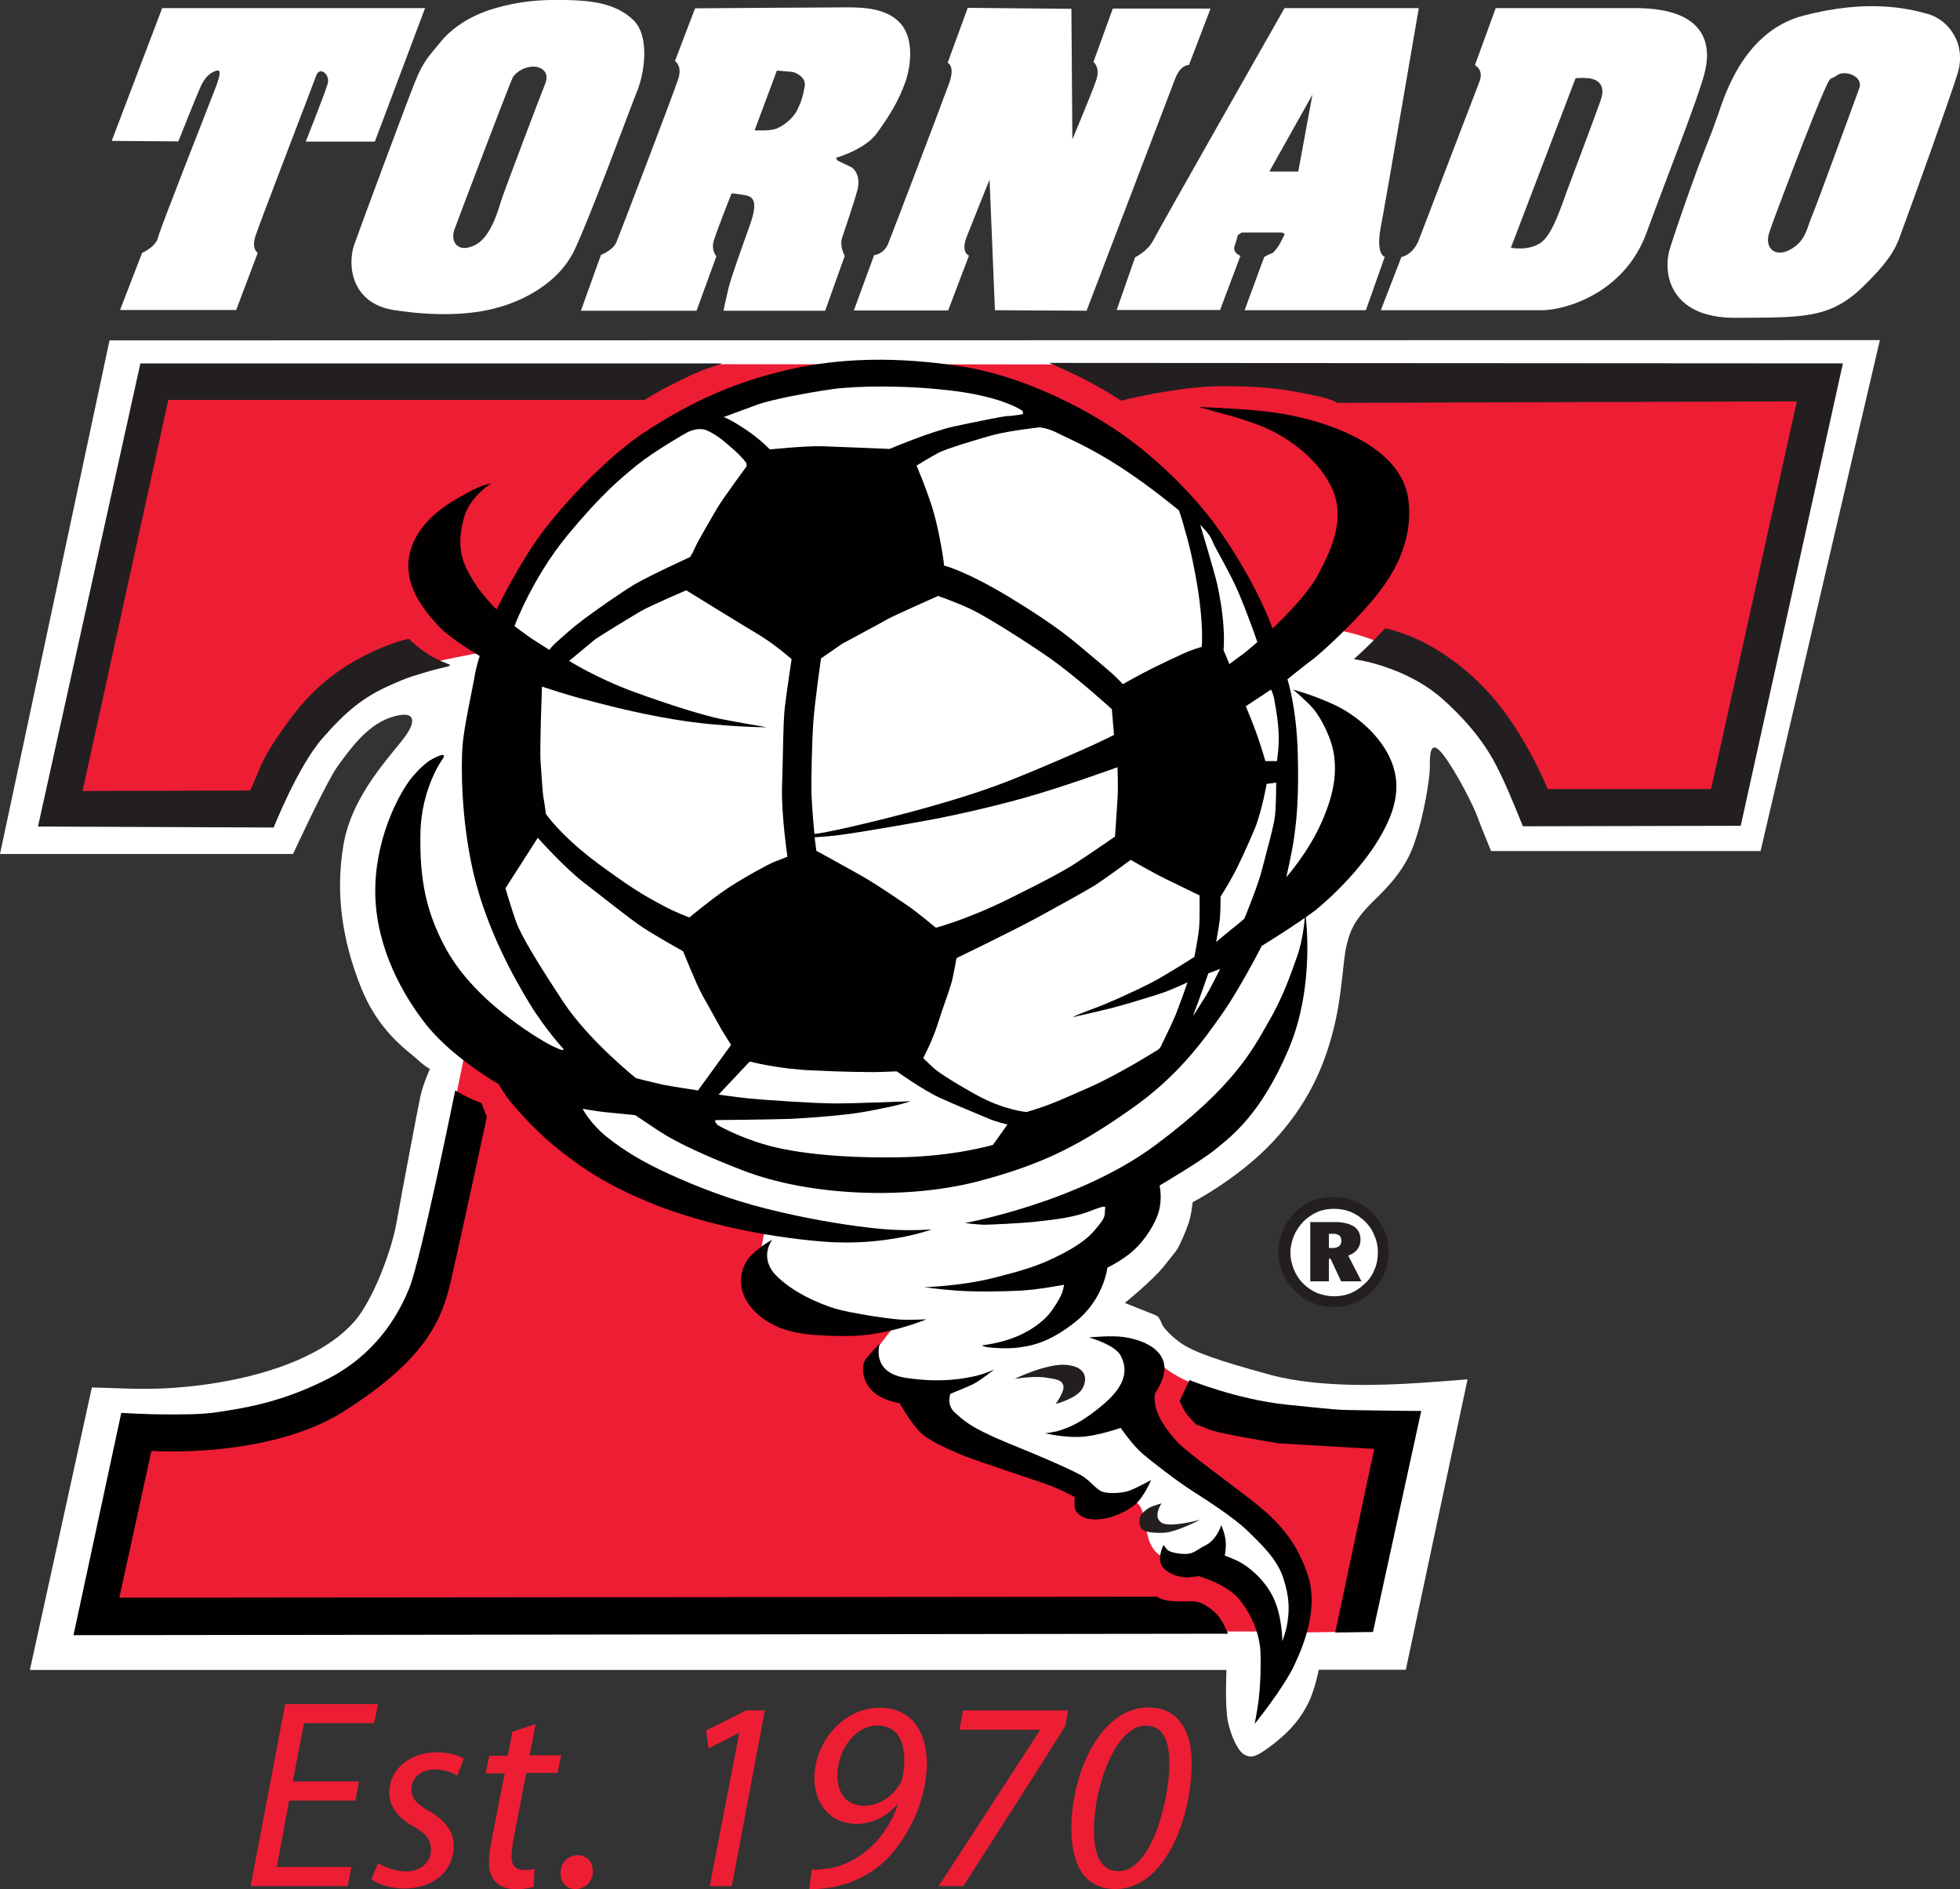 <svg xmlns="http://www.w3.org/2000/svg" xmlns:xlink="http://www.w3.org/1999/xlink" id="Layer_2_00000122715310050748877720000001057295898964535734_" x="0px" y="0px" viewBox="0 0 800 770.9" style="enable-background:new 0 0 800 770.9;" xml:space="preserve"><rect x="0" y="0" width="800" height="770.9" fill="#333333" stroke="none"/><style type="text/css">	.st0{fill:#231F20;}	.st1{fill:#FFFFFF;}	.st2{fill:#ED1D34;}	.st3{fill:#020000;}</style><g id="Layer_1-2">	<g>		<path class="st0" d="M535.6,490.1c-2.8,1.1-5.1,2.7-7.1,4.8c-2.1,2.2-3.8,4.7-4.9,7.4c-1.2,2.7-1.8,5.6-1.8,8.6s0.6,5.8,1.7,8.5   c1.1,2.8,2.8,5.1,4.9,7.3c2.2,2.2,4.6,3.8,7.3,5c2.7,1.1,5.6,1.7,8.5,1.7s5.8-0.5,8.7-1.7c2.7-1.1,5.2-2.8,7.4-5   c2.1-2.1,3.7-4.4,4.8-7.1c1-2.7,1.7-5.5,1.7-8.6s-0.6-5.9-1.7-8.7c-1.2-2.7-2.7-5.1-4.8-7.3c-2.2-2.1-4.6-3.7-7.3-4.8   c-2.7-1.1-5.6-1.7-8.7-1.7S538.3,489,535.6,490.1L535.6,490.1z"/>		<path class="st1" d="M44.7,138.9L0,348.5h119.6c0,0,13.5-29.2,18.2-35.8c4.8-6.6,11.8-16.5,21.3-19.8c9.6-3.3,11.6,0.3,6.2,7.7   c-5.3,7.4-21.6,23.5-25.1,44.1c-3.5,20.6-0.2,39.7,7,57.9c7.1,18.2,19.1,26.1,23,29.6c3.8,3.5,5.3,4,5.3,4s-2.9,6.3-4,11.6   c-1.1,5.3-7.4,38.4-9.6,50.9c-2.2,12.4-9.9,32.1-17.1,40.4c-7.1,8.2-20,16.7-43,22.5c-23,5.6-42.1,5.3-48.7,5.1   c-6.7-0.2-15.6-0.5-15.6-0.5L12.2,681.5h488.4c0,0-0.7,15.1,0.6,21.1c1.3,6.1,4.2,12.2,6.8,13.5c2.6,1.2,4,1.6,11.8-4.4   c7.7-6,11.4-11.2,14.1-16.5c2.7-5.3,4.4-13.8,4.4-13.8h35.5l25.2-118.5c0,0-18.5,1.5-25.4,1.8c-7.1,0.3-34.4,2-55.3-3.7   c-21-5.7-31.8-9.5-36.7-13.2c-5-3.6-7-6.8-7-6.8l-0.9-2l-1-1.7l-1.1-0.6l-12.5-5c0,0,11.2-9,16-15c4.8-6.1,5-5.9,6.6-9.2   c1.6-3.3,3.5-8.1,4-10.3c0.6-2.2,1.1-6.6,1.1-6.6s18.5-9.5,32.7-24.6c14.1-15.1,20.7-30.1,24.6-45.2c3.9-15,3.9-28.9,5.6-35.3   c1.5-6.4,3.7-10.6,10.4-17.3c6.8-6.6,13.6-13.6,17.2-24.2c3.8-10.6,6.3-26.2,6.3-30.7s-0.2-12.5,5.3-5.5c5.5,7,12.7,21.5,14,25.2   c1.3,3.6,5.7,14.3,5.7,14.3h110l48.7-208.5L44.7,138.9L44.7,138.9z"/>		<path class="st2" d="M59.2,148.5l691.4,0.4l-41.2,187l-82.7-0.3c0,0-7.3-31.3-22.6-46.3c-15.5-15-39.8-29.8-59.6-32.3   c-19.8-2.6-29,0.7-29,0.7s-8.5-32-34.5-55.5c-26.1-23.5-61-43.7-88.2-47.7c-27.2-4.1-59.5-0.7-76.8,4   c-17.2,4.8-51.4,16.5-73.1,41.2c-21.7,24.6-32,41.8-34.5,48.1c-2.6,6.2-9.2,18-9.2,18s-23.2,4-32.7,7.3   c-9.6,3.3-26.1,12.5-33.4,20.9c-7.4,8.5-18.8,27.5-20.2,32c-1.5,4.4-3.7,10.7-3.7,10.7H17.7L59.2,148.5L59.2,148.5z"/>		<path class="st3" d="M393.9,499.1c0,0,46.3-8.4,77.7-31.8c31.4-23.3,39.5-38.6,45.5-49.1c6.1-10.4,8.8-18,12.1-27.2   c3.3-9.2,3.5-18.9,3.5-18.9s4.6,29.4-6.8,56.2c-11.4,26.8-23.7,35.7-29.4,40.4c-5.7,4.8-23.2,15.1-23.2,15.1s1.7,7-1.5,13.8   c-3.1,6.8-8,12.3-12.3,15.2c-4.2,3-7.5,4.5-7.5,4.5s-1.4,12.8-12.9,22c-11.4,9.2-19.3,10.1-24.2,10.7c-5,0.5-10.1,0-11.7-0.2   c-1.6-0.2-2.4-0.8-2.4-0.8s7.7-0.7,14.9-3.9c7.1-3.1,11.8-7.5,13.9-10.7c2.2-3.1,3.6-5.9,3.9-6.8c0.4-0.9,0.8-3.3,0.8-3.3   s-10.4,2-17.9,2.4c-7.5,0.4-18.7,0.5-25.7,0c-7-0.5-13.4-1.4-13.4-1.4s15.1-0.5,27.8-3.7c12.6-3.2,19.1-5,28.8-10.1   c9.7-5.1,12.3-8.6,14.9-11.9c2.6-3.3,2-3.9,2.2-5.7c0.2-1.8,1-2.4-6.8,0.6c-7.7,2.9-18,3.6-22.8,4.2c-4.8,0.5-17.6,1.1-19.8,1.1   S393.8,499.1,393.9,499.1L393.9,499.1z"/>		<path class="st2" d="M190,428.4c0,0-17.2,85.3-20.6,93.7c-3.3,8.4-12.5,35.7-40.8,46.3c-28.3,10.7-42.3,12.9-54.7,12.9   s-22.4-0.7-22.4-0.7l-19.8,85.2h483.8L500.4,643l-13.6-3.3l-7.4-2.2l-3.6-1.8c0,0-5.5-0.8-7.4-9.2c-1.8-8.5-1.8-11.4-4.8-13.6   c-2.8-2.2-10.2-1.8-10.2-1.8l-12.5-0.8c0,0-7.3-5.5-8.8-6.2c-1.4-0.8-53.9-27.6-57.6-31.3c-3.7-3.7-20.2-13.6-20.2-13.6l1.5-6.2   l9.2-11.8l-27.5-0.7l-17.7-6.2c0,0-10.3-15.1-10.3-16.9c0-1.9,2.9-16.9,2.9-16.9s-33-6.6-51-17.3c-18-10.6-40.4-32.7-40.4-32.7   l-8.8-10.3L190,428.4L190,428.4z"/>		<path class="st3" d="M315.2,505.9c0,0-5.5,7,1.3,14.3c6.9,7.3,18.4,12,24.3,13.8c5.8,1.8,23.8,4.6,28.6,4.6s8.7-0.2,8.7-0.2   s-16,6.8-32,6.8s-28.6-0.7-37.9-9.9c-9.2-9.2-5.6-19-1.6-23C310.6,508.3,315.2,505.9,315.2,505.9L315.2,505.9z"/>		<path class="st3" d="M380.3,501.7c0,0-18.7,7-44.1,5c-25.3-2-52.5-8.1-72.1-16.4c-19.7-8.2-30.1-16.3-38.4-23.1   c-8.2-6.8-15.4-15.3-17.7-18c-2.1-2.7-4.5-6.8-4.5-6.8s-19.8-11.2-30.6-25.6c-10.9-14.3-20.4-34-19.7-55.5   c0.7-21.5,10.6-39.1,15.4-44.6c4.8-5.5,7.3-6.8,9.8-7.9c2.4-1.1,2.7-0.6,2.7-0.6v0.9c0,0-9.2,11.9-9.5,31.2   c-0.4,19.3,2.7,32.5,10.1,46.3c7.4,13.8,19.8,24.1,26.9,29.4c6.9,5.3,14.4,9.7,16.7,10.8c2.2,1.1,4,1.7,4,1.7l0.9-0.2   c0,0-7.6-8.2-14-18.7c-6.4-10.5-17.4-30.1-22.8-52.7c-5.4-22.6-5.2-45.5-4.6-52.7c0.5-7.1,4-22.9,4.8-27.5c0.7-4.6,2.2-9,2.2-9   s-12.1-7-17.1-12.5c-4.9-5.5-14.6-16.2-11.4-29.6c3.3-13.4,16.4-20.5,20.6-22.9c4.2-2.4,7.4-3.9,8.8-4.4c1.5-0.5,3.9-1.1,3.9-1.1   s-8.8,5.3-11.2,14c-2.4,8.6-2,15.2,1.5,21.8c3.4,6.7,6.6,9.9,8.1,11.8c1.5,1.8,3.7,3.9,3.7,3.9s7.9-16.2,16.2-28.1   c8.2-11.9,28.1-33.8,44.6-44.5c18.4-11.9,35-19.7,57.3-25c22.3-5.3,45.6-5.5,70.9-1.7c25.3,3.8,49.6,16.7,62.8,25.4   c13.2,8.6,31.1,24.4,43.6,42.2c12.5,17.9,18.7,32.9,19.8,35.6c1.1,2.8,1.5,3.9,1.5,3.9s13.5-12.5,18.5-21.8   c5-9.4,11.2-21.9,6.3-34.2c-5-12.3-18-21.8-28.1-26.1c-10.2-4.2-19.1-6-21.3-6.8c-1.3-0.4-5.5-1.5-5.5-1.5s13.8,0.4,26.4,1.7   c12.7,1.3,24.2,4.6,32.7,8.3c8.5,3.7,25.2,12.3,26.6,29.1c1.5,16.7-6.4,29.8-15,40c-8.6,10.3-21.5,21.9-24.2,23.9   c-2.8,2-10.3,8.1-10.3,8.1s3.7,11.4,4.2,30.1c0.5,18.7-0.5,27-1.4,33.8c-0.9,6.8-3.3,16.9-3.3,16.9s9-10.1,14.5-22.6   c5.5-12.5,5.9-20.4,5-27.2c-0.9-6.8-5.2-15-8.3-18.8c-3.1-3.6-8.4-8-8.4-8s8.8,2.4,17.2,6.4c8.5,4,18.8,12.5,23,23.1   c4.2,10.7,1.3,20.8-5.5,32c-6.8,11.2-17.8,22.2-25.5,28.5C528.9,377.5,515,386,515,386s-8.7,17.1-16.2,27.8   c-7.5,10.6-17.8,25.3-37.3,38.9c-19.5,13.6-34.4,22.2-63.1,29.6c-28.9,7.3-68,5.8-95-4.6c-27-10.4-34.2-16-37.5-18.2   c-3.3-2.2-6.6-4.4-6.6-4.4s-9.5-1-12.9-1.3c-3.3-0.4-8.6-1.3-8.6-1.3s3.1,6,9.8,11.4c6.6,5.3,14.3,10.1,25.5,15.2   c11.2,5.1,24.3,10.3,39.5,14.1c15.3,3.9,31,6.5,41.3,7.7c10.4,1.3,16.8,1.1,19.5,1.1S380.3,501.7,380.3,501.7L380.3,501.7z"/>		<path class="st1" d="M306,433.2c0,0,11.4,3,25.2,3.6c13.8,0.7,23.4,0.7,25.9,0.7s8.9-0.3,8.9-0.3s10.8,7.7,17.6,10.8   c6.8,3.1,16.9,7.2,19.9,8.5c3,1.3,7.7,2.4,7.7,2.4l-5.9,8.3c0,0-15.8,4.8-39.1,5.1c-23.3,0.3-41.6-1.7-53.6-5.1   c-12.1-3.5-19.7-8.1-19.7-8.1l-0.9-1.1l-0.1-0.9c0,0,21.8-0.2,30.6-0.5c8.8-0.4,21.9-1.5,28.6-2.6c6.8-1.1,6.7-1.3,11.5-2.2   c5-1,9.1-2.4,9.1-2.4s-22.3,0.9-30.8,0.9s-30-1.5-34.9-2c-5-0.5-12.7-1.6-12.7-1.6L306,433.2L306,433.2z"/>		<path class="st1" d="M206.3,362.5l13.2-20.6c0,0,10.6,11.9,18.7,18.2c8.1,6.2,18.9,14.9,24.2,18.4c5.3,3.5,16.4,9.7,16.4,9.7   s5.5,13.6,7.7,17.6c2.2,4,6.8,12.1,8.2,14.7c1.5,2.5,3.7,5.9,3.7,5.9L284.9,445c0,0-11.2-1.7-14.6-2.4c-3.5-0.8-10.7-2.6-10.7-2.6   s-19.1-15.2-29.6-31c-10.4-15.8-17.1-26.8-19.3-32.7C208.6,370.4,206.3,362.5,206.3,362.5L206.3,362.5z"/>		<path class="st1" d="M221.2,280.2c0,0-0.9,24.6-0.6,29.9c0.4,5.3,0.8,13.4,1.3,15.9c0.5,2.6,0.9,6.1,0.9,6.1s5.9,9,22.1,20.9   c16.2,11.9,20.4,13.6,25.4,16.4c5,2.8,11.1,5,11.1,5s9.7-8.1,16.2-12.3c6.4-4.2,16.1-9.5,18.7-10.5c2.5-0.9,5.1-2,5.1-2   s-2.6-17.8-2.2-28.6c0.4-10.8,0.4-27,1.2-32.9c0.7-5.9,2.7-19.1,2.7-19.1s-6.3-5.7-13.6-10.1c-7.4-4.4-29.4-18-29.4-18   s-14.6,6.2-18.7,8.6c-4.1,2.4-16.7,10.1-18.6,11.5c-1.8,1.5-10.5,8.7-10.5,8.7s11,7,26.6,12.7c15.6,5.7,28.9,9.7,35.3,11   c6.5,1.3,18.8,3.4,18.8,3.4s-19-0.1-37.1-3.1c-17.9-2.9-32.2-7-37.8-8.4C232.2,283.8,221.2,280.2,221.2,280.2L221.2,280.2z"/>		<path class="st1" d="M335.1,268.7c0,0-2.5,17.5-3.1,25.5c-0.6,8.1-0.9,23.1-0.8,29.4c0.2,6.2,1.2,16.7,1.2,16.7s3.8,0,29.5-6.4   c25.7-6.5,40.8-11.6,51.8-16c11-4.4,25.7-10.8,31.4-13.4c5.7-2.6,9.6-4.6,9.6-4.6l-0.9-10.5c0,0-14-12.8-25-20.6   c-11-7.7-26.2-17.1-31.9-19.9c-5.7-2.8-14-5.7-14-5.7s-17.4,7.7-20.7,9.5c-3.3,1.9-16.3,8.8-18.6,10.1   C341.4,264.3,335.1,268.7,335.1,268.7L335.1,268.7z"/>		<path class="st1" d="M332.5,341.7l0.7,5.5c0,0,10.1,5.5,17.2,9.5c7.2,4,16.8,10.7,20.1,12.9c3.3,2.2,11.5,9,11.5,9   s13.1-3.5,29.4-11.6c16.4-8.1,24.1-12.3,29.1-15.7c4.9-3.2,14.6-9.9,14.6-9.9s0.7-9.9,1-14.9c0.4-4.9,0-13.4,0-13.4s-22,8-38,12.5   c-16,4.4-30.7,7.6-40.8,9.4c-10.1,1.9-28.8,5-32.8,5.5C340.4,341.2,332.6,341.7,332.5,341.7L332.5,341.7z"/>		<path class="st1" d="M461.5,350.9c0,0,8.8,5.1,14.1,7.7c5.4,2.6,14,6.8,14,6.8s0.2,9.2-0.2,13.5c-0.4,4.2-1.9,11.6-1.9,11.6   s-12,7.7-17.9,10.7c-5.8,3-17.6,8.4-24.3,10.8c-6.5,2.4-7.5,3.1-7.5,3.1s11.2-2.5,17-4c5.7-1.5,18-5.3,20.5-6.2   c2.6-0.9,9.4-4,9.4-4s-4,11.5-5.4,14.5c-1.2,2.9-4.3,9.1-5.1,10.8c-0.6,1.7-1.6,2.2-1.6,2.2s-14.7,9.3-27,14.9   c-12.4,5.5-15.1,6.6-18.6,7.9c-3.5,1.3-8,2.6-8,2.6s-9.2-0.7-20.7-7.1c-11.6-6.5-15.9-9.6-17.5-11.1c-1.6-1.5-4-3.8-4-3.8   s3.7-6.8,5.9-13.8c2.2-7,4.9-14.1,5.7-17.1c0.8-3,2-9.9,2-9.9s22.8-11,32.9-16.5c10.1-5.5,17.5-9.6,23.6-13.2   C452.8,357.4,461.5,350.9,461.5,350.9L461.5,350.9z"/>		<path class="st1" d="M498.2,365.9c0,0,0,5.9-0.3,9.2c-0.4,3.3-1.5,9.3-1.5,9.3s5-4.2,6.4-5.3c1.5-1.1,5.1-4.2,5.1-4.2   s5.9-14.3,7.3-20.4c1.5-6,4.6-16.7,5.2-21.5c0.5-4.8,0.5-13.6,0.5-13.6l-3.9,0.5c0,0-2,11.4-4.9,18.4c-2.9,6.9-6.9,15.6-8.9,19.1   C501.3,361,498.2,365.9,498.2,365.9L498.2,365.9z"/>		<path class="st1" d="M508.5,288.2c0,0,2.6,6.3,4,10.1c1.5,3.9,4,12.3,4,12.3h4.7c0,0,0.9-5.3,0.7-11.1c-0.2-5.9-1.5-12.3-1.8-14.1   c-0.3-1.9-1.3-4-1.3-4L508.5,288.2L508.5,288.2z"/>		<path class="st1" d="M489.9,214.2c0,0,5.7,19,6.8,23.7c1.1,4.8,2.4,12.3,2.7,18.2c0.4,5.9,0,9.2,0,9.2l2.4,5.7   c0,0,4.4-3.3,5.7-4.2c1.3-0.9,5.7-4.8,5.7-4.8s-3.9-11.4-7.7-20.2c-3.8-8.9-9.9-18.7-10.8-21.3   C493.8,217.9,489.9,214.2,489.9,214.2L489.9,214.2z"/>		<path class="st1" d="M374.1,190c0,0,4.7,11,7,19.1c2.2,8,3.4,15.6,3.8,18.2c0.4,2.6,0.4,3.5,0.4,3.5s8.8,2,27.5,13.4   c18.7,11.4,25.1,17.1,30.1,21.3c5,4.2,9.2,7.7,11.2,9.5c2,1.8,4.2,4.2,4.2,4.2s6.5-3.7,12.1-6.5c5.7-2.8,8.7-4.2,12.2-5.8   c3.5-1.7,7.9-2.9,7.9-2.9s0.9-8.4-1.8-25c-2.8-16.5-5-22.1-5.7-25c-0.8-2.9-1.8-5.7-1.8-5.7s-11.4-9.6-23.9-17.7   c-12.5-8.1-21.2-11.6-25.5-13.8c-4.2-2.2-7.5-2.4-7.5-2.4s-12,1.3-18.9,3.1c-7,1.9-19,5.6-22.2,7.2   C379.8,186.5,374.1,190,374.1,190L374.1,190z"/>		<path class="st1" d="M417.6,169l-0.2-1.3c0,0-7.4-5.5-27.5-8.1c-20.2-2.6-40.8-2.1-50.1-0.8c-9.4,1.3-24.7,4.2-30.3,6.2   c-5.6,2-14.1,5.2-14.1,5.2s2.4,0.7,9,5.1c6.6,4.5,9.8,8.1,9.8,8.1s15-1.5,21.3-1.3c6.2,0.2,27.6,1.1,27.6,1.1s17-7.2,26.4-9.2   c9.4-2,19.3-4,21.5-4.2C413,169.8,417.6,169,417.6,169L417.6,169z"/>		<path class="st1" d="M279.9,176.8c0,0,4.8-3.1,9.2-0.9c4.5,2.2,7.5,5.1,10.5,7.7c3,2.6,5,5.3,5,5.3l0.2,1.3   c0,0-9.5,12.9-12.1,17.2c-2.5,4.4-7.8,13.2-9.2,16.5c-1.5,3.3-2,3.5-2,3.5s-16.2,7.4-22.7,11.2c-6.4,3.9-15.8,10.6-20.8,14.3   c-4.9,3.7-7.5,6.2-9.9,8.3c-2.4,2-3.9,4-3.9,4s-5.5-3.5-7.2-4.6s-7-5.1-7-5.1s7.1-19.3,21.4-36.8c14.4-17.4,21.8-23.3,28.7-29   C267.3,184,279.9,176.7,279.9,176.8L279.9,176.8z"/>		<path class="st0" d="M552.6,269c0,0,21.1,2.6,36.7,16.7c15.6,14.1,20.6,24.9,23.5,30.9c2.9,5.9,8.8,20.6,8.8,20.6l88.9-0.2   l41.7-188.7l-324-0.2c0,0,10.7,4.6,17.1,8.1c6.5,3.5,12.3,7.3,12.3,7.3s23.2-5.9,41.2-5.9c18,0,25.4,1.3,35.4,3.3   c10.2,2,11.6,3.5,11.6,3.5l187.6-0.6l-35,158.2h-66.7c0,0-7.8-19.7-21.1-35.9c-13.4-16.2-28.5-23.9-34.9-26.4   c-6.5-2.6-10.3-3.3-10.3-3.3s-3.9,4.1-5.5,5.7C558.3,263.8,552.6,269,552.6,269L552.6,269z"/>		<path class="st0" d="M68.7,163.2h194.4c0,0,5.5-3.5,11.2-6.3c5.6-2.8,10.3-5.1,14.1-6.4c3.8-1.3,6.4-2.2,6.4-2.2H57.3L15.5,337.3   l96.2,0.4c0,0,9.9-25,19.9-36.4c9.9-11.4,16.9-16.7,26.4-21.1c9.5-4.4,11.9-4.6,15.2-5.7s9.9-2.6,9.9-2.6l0.7-0.6   c0,0-6.4-2.2-11-5.6c-4.6-3.5-5.9-5-5.9-5s-9.2,1.6-22.6,9.3c-13.4,7.8-21.3,17-27.3,25.4c-6.1,8.4-9,13.4-11.1,18.4   c-2,5-3.8,8.8-3.8,8.8l-68.4,0.2L68.7,163.2L68.7,163.2z"/>		<path class="st3" d="M185.8,445c0,0-14,69.1-18.8,80.8c-4.8,11.8-14.1,27.2-33.6,37.1c-19.5,9.9-35.5,11.9-43.4,13.2   c-7.9,1.3-16.3,1.1-23,1.1s-17.5-0.6-17.5-0.6L30,667.3l471.2-0.6c0,0-2.2-5.9-5.2-8.6c-3-2.7-5.3-4-7.5-4.4   c-2.2-0.4-4.1-0.2-7-0.2s-4.8-0.2-6.2-0.6c-1.5-0.3-3.1-1.3-3.1-1.3L48.7,652l13.1-59.9c0,0,47.9,3.4,78.8-16.3   c33.1-21.1,39.7-37,43.4-52.9c3.7-16,14.7-67.1,14.7-67.1l-2.2-5.7c0,0-2.7-0.9-5.3-2.2C188.5,446.6,185.7,445,185.8,445   L185.8,445z"/>		<g>			<path class="st1" d="M66.2,3.3L45.6,57.5l27.2,0.2c0,0,7.7-19.5,9.5-23.2c1.9-3.7,3.9-4.8,5.3-5.4c1.5-0.5,3.3-1.4,0.8,5.6    c-2.6,6.9-23,58.4-23.9,62.2c-0.9,3.9-6.5,6.3-6.5,6.3l-9,23.3h47.4l8.8-23.3c0,0-2.7-1.5-0.9-7c1.8-5.5,23.2-61,24.7-65.2    c1.4-4.2,5.7-0.7,4.8,3c-1,3.6-9,23.8-9,23.8H153l20.5-54.5H66.2z"/>			<path class="st1" d="M258.1,7.8C251,1.3,241.3,0.2,231,0c-10.3-0.2-18.9,0.4-29.4,3.5c-10.5,3.1-17.8,8.6-22.1,14    c-4.2,5.3-6.6,7-10.3,16.4c-3.7,9.3-21.7,57.7-24.6,65.9c-2.9,8.3-1.3,23.9,16,26.7c17.2,2.7,31.6,2,41.9-0.8    c10.3-2.7,25.3-9.7,32-23.7c6.6-13.9,22.7-57.8,25.7-65.2C263.1,29.4,265.4,14.2,258.1,7.8L258.1,7.8z M222.6,34    c-1.9,4.6-15.9,41.7-17.5,46.3c-1.4,3.9-4.2,16.2-11.2,19.7c-7,3.5-10.1-1.3-8.5-6.1c1.7-4.8,20.8-54.9,22.8-59.7    c2-4.8,0.9-2.2,1.6-3.3c0.8-1.1,3.3-3.3,7.2-3.7C220.9,26.9,224.4,29.4,222.6,34L222.6,34z"/>			<path class="st1" d="M367.4,9.4C362.5,4.1,354.8,3,346.1,3s-62.4,0.4-62.4,0.4l-8.2,21.5c0,0,2.9,1.8,1.5,6.8    c-1.5,5-23.6,62.7-25.4,67.1c-1.4,3.4-6.3,5.2-6.3,5.2l-8.2,22.8h47.2l8.1-22.2c0,0-2.2-2.4-1.1-6.2c1.1-3.9,7.3-19.5,7.3-19.5    s4.2,0.4,6.2,0.9c2.2,0.6,4.8,2,1.5,11.4c-3.3,9.3-7.9,22-9,26.6c-1.1,4.6-2,9-2,9h41.5l8-22.4c0,0-2.2-3.9-1.1-7.3    c1.1-3.5,4.9-14.3,6.3-19.7c1.3-5.3-1.1-8.6-2.8-9.3c-1.7-0.8-5.4-2.6-5.4-2.6l-0.6-1.1c0,0,12-3.3,16.9-10.3    c5-7,8.8-13,11.6-21.1C372.4,24.6,372.4,14.7,367.4,9.4L367.4,9.4z M325.4,44.9c-1.9,3.8-6.2,6.8-8.8,7.7    c-2.5,0.9-8.6,0.6-8.6,0.6l9.1-24.4c0,0,4.4,0.4,6,0.5c1.7,0.2,6.2,2.2,5.3,6.3C327.6,39.5,327.3,41,325.4,44.9z"/>			<path class="st1" d="M395,3.2l-8.2,22.4c0,0,3.1,1.3,0.7,8.1c-2.4,6.8-23.2,61.3-25,65.8c-1.9,4.4-5.7,4.6-5.7,4.6l-8.3,22.6H387    l8.5-22.4c0,0-3.4-1.1-1-7.5c2.5-6.4,9.4-23.5,9.4-23.5l2.2,53.3l37.4,0.2c0,0,34-89.1,36.2-94.8c2.2-5.7,5.6-5.5,5.6-5.5l8.8-23    h-39.9l-7.9,21.8c0,0,3,2.2,1.1,7.5c-1.8,5.3-9.7,24.1-9.7,24.1l-0.4-53.3L395,3.2L395,3.2z"/>			<path class="st1" d="M563.6,92.6c2.2-11.6,15.5-89.3,15.5-89.3h-54.8c0,0-51.4,90.4-53.6,94.8c-2.2,4.4-7.4,6.9-7.4,6.9    l-7.5,21.5H498l8.3-22.1c0,0-3.3-1.2-2.4-4c1-2.8,1.3-4.4,1.3-4.4l0.7-0.5l0.9-0.6h16.5l1.1,0.6c0,0-1.6,3.4-2.7,5.1    c-1.2,1.7-2.2,2.6-2.2,2.6l-1.9,0.8l-1.6,0.9l-8,21.7h49.5l7.7-21.8C565.3,104.8,561.4,104.2,563.6,92.6L563.6,92.6z M529.9,70    h-11.8l17.6-31.4L529.9,70z"/>			<path class="st1" d="M667.4,3.3h-56.9L602,26.6c0,0,3.7,1.7,1.9,6.6c-1.9,5-22.3,58.1-24.7,64.5c-2.4,6.4-7.2,7.2-7.2,7.2    l-8.4,21.7h65.8c8.8,0,33.2-6.4,42.5-31.2C681,70.6,693,40.4,695.7,30C698.5,19.5,697.6,3.3,667.4,3.3L667.4,3.3z M653.3,41    c-2.7,7.7-11.4,30.7-13.6,36.6c-2.2,5.8-5.8,17.7-10.6,21.3c-5,3.7-12.4,2.2-12.4,2.2l26.4-69.2c0,0,3-0.2,5,0    C650.2,32,656.1,33.3,653.3,41L653.3,41z"/>			<path class="st1" d="M786.9,5.7c-8.5-2.4-24.9-6.1-50.9,0.7c-26,6.8-33.2,36.7-35.3,41.9c-2,5.2,0.2,0-4.4,11.6    c-4.6,11.6-11.6,31.6-14.7,41.5c-3.1,9.9-0.2,28.4,26.8,28.3c27-0.2,38.3,0.6,52-12.7c13.6-13.2,14.1-18,16.7-25    c2.6-6.9,18-49.6,21.9-61.9C802.8,17.8,795.3,8.1,786.9,5.7L786.9,5.7z M758.9,36c-1.9,5-17.4,47.8-19.5,52.6    c-2,4.8-2.4,9.7-8.6,13.2c-6.2,3.5-10.7-0.5-8.7-6.8c2-6.2,18.9-50.3,22.3-57.6c3.3-7.3,2.1-4.3,5.3-6.6    C752.9,28.3,760.7,31.1,758.9,36L758.9,36z"/>		</g>		<path class="st1" d="M561,518.1c-0.8,2.1-2.1,4.1-3.8,5.6c-1.8,1.8-3.8,3.1-5.8,4c-2.2,0.9-4.5,1.3-6.9,1.3s-4.6-0.5-6.8-1.3   c-2.2-0.9-4.1-2.2-5.8-3.9c-1.7-1.7-2.9-3.6-3.8-5.8c-0.9-2.2-1.4-4.5-1.4-6.8s0.5-4.6,1.4-6.8c0.9-2.2,2.2-4.1,3.9-5.9   c1.7-1.7,3.5-2.9,5.7-3.9c2.1-0.9,4.4-1.3,6.8-1.3s4.7,0.4,6.9,1.3c2.1,0.9,4,2.2,5.8,3.9c1.7,1.7,3,3.6,3.8,5.8   c1,2.2,1.4,4.5,1.4,6.8S562,516,561,518.1L561,518.1z"/>		<path class="st0" d="M534.8,498.6v24.3h7.6v-9.2h0.7l4.3,9.2h8.3l-5.4-10.5c1.6-0.6,2.8-1.4,3.7-2.5c0.9-1.2,1.3-2.5,1.3-4   c0-2.4-0.9-4.2-2.7-5.4c-1.9-1.2-4.5-1.8-8-1.8H534.8L534.8,498.6z"/>		<path class="st1" d="M546.6,504.1c0.5,0.5,0.9,1.2,0.9,2.2s-0.3,1.7-0.9,2.2c-0.6,0.5-1.5,0.8-2.6,0.8h-1.6v-5.8h1.1   C544.9,503.4,545.9,503.7,546.6,504.1L546.6,504.1z"/>		<path class="st2" d="M472.4,555.2c0,0,5.2,7.7,25,12.8c19.9,5.2,37.1,7.7,48.8,8.5c11.8,0.7,32.7,0.4,32.7,0.4l-19.5,88.9   l-29.1,0.4c0,0,4.4-18-4.8-30.9c-9.2-12.8-26.8-24.6-39.7-34.9c-12.9-10.3-19.9-21.3-19.9-21.3l0.9-12.5L472.4,555.2L472.4,555.2z   "/>		<path class="st3" d="M521.8,589c-11.4-1.9-25.2-4.3-28.7-5.8c-3.5-1.5-4.8-1.8-4.8-1.8s-3.5-3.4-4.6-5.3c-1.1-1.8-2.2-4.4-2.2-4.4   l4-8.5c0,0,19.4,7.9,39.5,10c20,2,19.8,2.2,30.1,2.3c10.3,0.2,25,0.3,25,0.3l-19.7,90.2l-15.4,0.2l15.9-74.9"/>		<path class="st3" d="M498.5,622.4c0,0-1.9,6-6.4,8.2c-4.4,2.2-4.9,3.9-9.8,3.5c-4.8-0.4-5.9-1.7-5.9-1.7l-1.5-1.9   c0,0-3.2,6.1,0,9.4c3.1,3.2,8,4,10.3,3.8c2.2-0.2,4-0.5,4-0.5s11.5,3.1,16.8,9.7c5.4,6.7,8.3,14.7,8.5,21.9   c0.2,7.2-0.2,14.9-0.9,19.9c-0.7,5-1.5,8.8-1.5,8.8s11.8-14.5,16.3-24.2c4.6-9.7,9.5-23.8,5.5-36.2c-4-12.3-10.3-20.6-21.2-29.4   c-11.1-8.8-27.5-20.4-32-25.1c-4.4-4.8-7.3-9-8.6-13.1c-1.4-4-0.6-7-0.6-7s5.7-7.7,3.1-13.7c-2.5-6.1-11-8.5-16.1-9.2   c-5.2-0.7-14,0.2-14,0.2s10.7,3,12.9,7.4c2.3,4.4,3.5,10.9-6.8,19.7c-10.3,8.8-15.6,9.9-17.6,10.7c-2.1,0.8-6.3,1.3-6.3,1.3   s6.8,1.7,13.8,1.5c7-0.2,16.9-3.7,16.9-3.7s5,7.2,8.9,10.5c3.8,3.3,14.5,11.5,20,15c5.5,3.5,17.8,11.4,23.1,16.7   c5.4,5.3,11.8,11.2,14.4,19.1c2.6,8,2.4,13.1,1.8,17.3c-0.5,4.2-2.2,8.4-2.2,8.4s0-10.3-3.8-18c-3.8-7.7-10.2-12.3-13.1-14   c-2.9-1.6-6.6-2.9-6.6-2.9s0.6-2.8,0.4-5.5C500.2,626.4,498.5,622.4,498.5,622.4L498.5,622.4z"/>		<path class="st3" d="M359.1,548.2c0,0-4,11.9,10.7,14.1c14.7,2.2,24.2,0.2,28.9-0.9c4.6-1.2,7.2-2.6,7.2-2.6s-6.3,5-9,6.2   c-2.8,1.3-9,3.8-9,3.8s-1.7,4.5,1.8,7.6c3.5,3.1,5.9,6,21.7,12.5c15.8,6.4,25.6,10.8,29.6,13c4.1,2.2,6.4,6.2,9.4,7   c2.9,0.7,7,0.4,9.7-0.3c2.7-0.7,9.7-4.6,9.7-4.6s-2.9,7.3-7.1,10.5c-4.2,3.1-10.8,6-16.9,5.5c-6.1-0.5-7.2-4.2-7.2-5.3v-3.8   c0,0-5.9-3.3-12-5.4c-6-2-19.4-6.6-26.5-9c-7-2.3-20.2-7.7-24.4-11.9c-4.2-4.2-8.5-12-8.5-12s-8.2-1.1-12.1-6   c-4-5-2.8-10.2-2.1-11.4C353.7,553.9,359.1,548.2,359.1,548.2L359.1,548.2z"/>		<path class="st0" d="M489.8,620.2c0,0-9.7,5.1-14.7,5.3c-5,0.2-7.9-0.4-9.1-1.5c-1-1.1-1.4-4.7,0-6.2c1.5-1.5,2.7-2.6,5-3.3   c2.2-0.8,3.1-1,3.1-1s-3.7,5.4-0.1,7.8C477.4,623.7,489.7,620.2,489.8,620.2L489.8,620.2z"/>		<g>			<path class="st2" d="M145.1,734.8h-27.1l-5,27.1h30.4l-1.5,7.8h-39.6l14.1-74.3h37.9l-1.6,7.8h-28.6l-4.6,23.8h27L145.1,734.8    L145.1,734.8z"/>			<path class="st2" d="M154.3,760.4c2.6,1.5,7.2,3.3,11.5,3.3c6.2,0,10.1-4,10.1-8.7c0-4.2-1.8-6.7-7.4-9.8    c-6.1-3.4-9.6-8.1-9.6-13.6c0-9.4,8.1-16.5,19.3-16.5c4.9,0,9.1,1.3,11.1,2.6l-2.6,6.9c-1.9-1.1-5.3-2.5-9.3-2.5    c-5.5,0-9.5,3.4-9.5,8.1c0,3.8,2.5,6.2,7.3,8.9c5.9,3.4,10,8,10,14c0,11.2-9.1,17.6-20.4,17.6c-5.7-0.1-10.8-1.9-13.2-3.8    L154.3,760.4L154.3,760.4z"/>			<path class="st2" d="M218.6,703.6l-2.4,12.7H229l-1.4,7.2h-12.8l-5,25.9c-0.5,3-1,5.7-1,8.5c0,3.2,1.5,5.2,5.1,5.2    c1.5,0,3.1-0.1,4.3-0.4l-0.4,7.3c-1.6,0.5-4.4,1-7,1c-8.1,0-11.2-5-11.2-10.3c0-3.1,0.3-6.1,1.1-10l5.3-27h-7.8l1.5-7.2h7.6    l1.8-9.8L218.6,703.6L218.6,703.6z"/>			<path class="st2" d="M234.7,770.9c-3.5,0-5.9-2.8-5.9-6.5c0-4,2.9-7.3,7-7.3c3.8,0,6.2,2.7,6.2,6.6s-2.9,7.2-7.1,7.2L234.7,770.9    L234.7,770.9z"/>			<path class="st2" d="M301.7,707.3h-0.3l-12.2,6.2l-1-7.3l16.3-8.2h7.7l-13.5,71.7h-9L301.7,707.3L301.7,707.3z"/>			<path class="st2" d="M331.3,763c1.9,0.1,4.2-0.2,6.9-0.5c5-0.8,10.4-3.1,15.2-7c5.3-4.2,10.1-10.5,13.1-19.1h-0.3    c-4.4,5.2-10.7,7.9-16.4,7.9c-11.8,0-17.4-9.2-17.4-18.6c0-14.6,11.7-28.8,26.6-28.8c13.5,0,19.3,10.4,19.3,22.6    c0,17.8-10.2,34.1-18.5,41.2c-6.2,5.3-14,8.6-21.5,9.7c-3.1,0.4-5.7,0.6-8,0.5L331.3,763L331.3,763z M358,704.2    c-8.9,0-16.2,9.9-16.2,20.4c0,7.1,3.6,12.3,10.8,12.3c5.9,0,11-3.3,14.2-8.1c0.7-0.9,1.1-1.9,1.5-3.2c0.5-1.9,0.8-4.7,0.8-7.4    c0-8-3.1-14-10.9-14L358,704.2L358,704.2z"/>			<path class="st2" d="M436,698l-1.2,6.4c-13.7,21.8-27.6,43.5-41.6,65.3h-10.1c13.9-21.2,27.6-42.4,41.3-63.5l-0.1-0.3h-32.7    l1.5-7.9L436,698L436,698z"/>			<path class="st2" d="M486.4,719.3c0,23.3-11.2,51.6-31.1,51.6c-13.3,0-18-10.9-18-24.6c0-23.8,12.5-49.5,31.3-49.5    C482.3,696.8,486.4,708.3,486.4,719.3z M446.5,746.8c0,7.5,1.5,16.8,10.1,16.8c13.5,0,20.7-29.3,20.7-43.7    c0-5.6-0.7-15.7-9.6-15.7C455.2,704.2,446.5,729.4,446.5,746.8L446.5,746.8z"/>		</g>		<path class="st0" d="M414.1,562.7c0,0,7.2-1.2,12.3-0.6c5.1,0.8,6.9,1,7.6,3.3c0.7,2.4-3.1,7.5-3.1,7.5s8.8-2.2,11-6.4   c2.2-4.2,1.1-8.8-6.6-9.5C427.5,556.2,414.1,562.7,414.1,562.7L414.1,562.7z"/>		<path class="st1" d="M493.2,397.2c0,0-4.1,11.8-5.2,14.5c-1.1,2.7-0.8,2.6-0.8,2.6s3.7-5.9,5.3-8.4c1.6-2.6,5.5-10.5,5.5-10.5   L493.2,397.2L493.2,397.2z"/>	</g></g></svg>